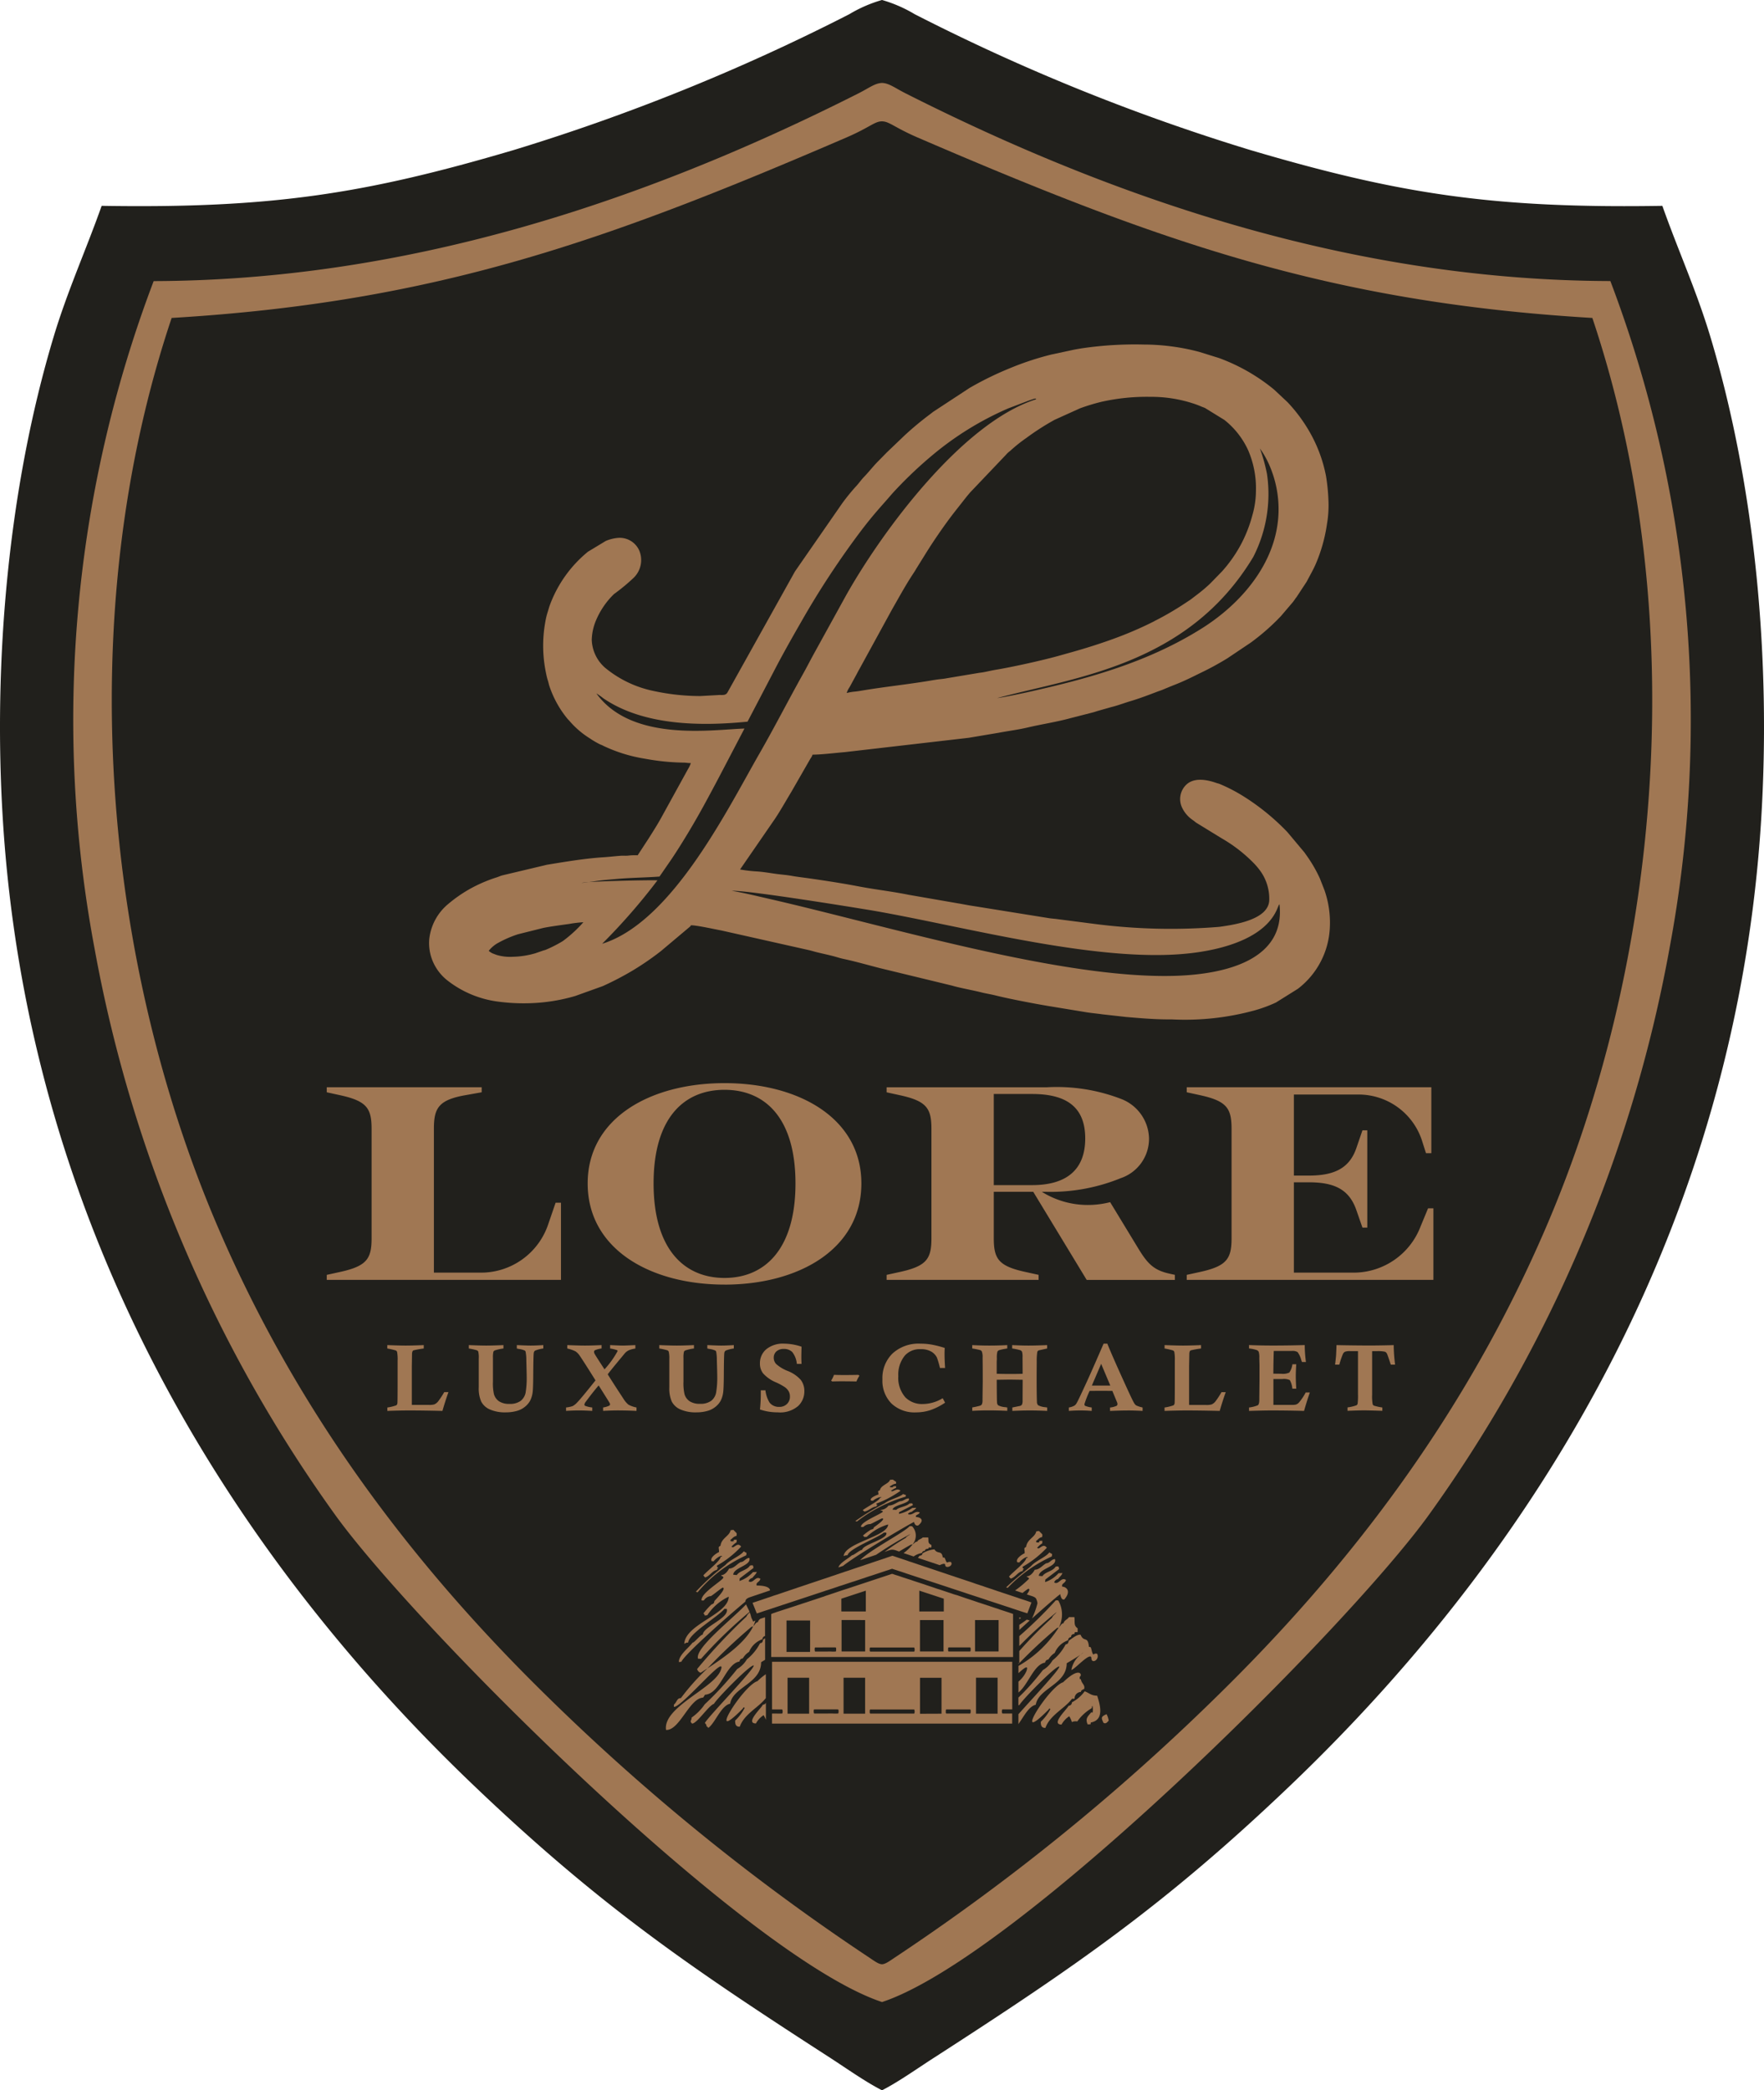 <svg xmlns="http://www.w3.org/2000/svg" width="146" height="173" viewBox="0 0 146 173">
  <g id="Gruppe_32" data-name="Gruppe 32" transform="translate(-866.733 -204.766)">
    <g id="Gruppe_13" data-name="Gruppe 13" transform="translate(869.931 208.411)">
      <path id="Pfad_11" data-name="Pfad 11" d="M44.087,104.725c-11.7-3.877-40.223-32.354-47.221-42.073A120.65,120.65,0,0,1-23.9,13.813,106.821,106.821,0,0,1-18.8-43.881c21.458-.054,41.811-6.581,60.853-16.205.936-.473,1.412-.875,2.039-.9.627.024,1.1.427,2.039.9,19.042,9.624,39.4,16.151,60.853,16.205a106.821,106.821,0,0,1,5.092,57.694A120.651,120.651,0,0,1,91.308,62.652c-7,9.719-35.521,38.2-47.221,42.073" transform="translate(25.715 60.986)" fill="#a07753"/>
    </g>
    <g id="Gruppe_14" data-name="Gruppe 14" transform="translate(866.733 204.766)">
      <path id="Pfad_12" data-name="Pfad 12" d="M89.428,17.648c-1.151-3.84-2.7-7.231-3.988-10.886C71.4,6.987,63.656,5.783,51.322,2.139A169.375,169.375,0,0,1,23.559-9.1a11.381,11.381,0,0,0-2.707-1.177A11.381,11.381,0,0,0,18.146-9.1,169.374,169.374,0,0,1-9.617,2.139C-21.948,5.783-29.694,6.987-43.735,6.761c-1.292,3.655-2.837,7.047-3.988,10.886C-51.451,30.075-52.73,44.412-51.91,57.6c2.012,32.377,17.47,59.37,38.986,79.914,10.417,9.949,17.87,15.028,29.478,22.523,1.387.9,2.959,2.014,4.3,2.693,1.338-.679,2.91-1.8,4.3-2.693,11.609-7.495,19.061-12.574,29.478-22.523C76.144,116.965,91.6,89.972,93.615,57.6c.82-13.183-.459-27.52-4.186-39.948m-3.41,50.638a115.643,115.643,0,0,1-19.9,46.809c-6.709,9.318-34.05,36.613-45.263,40.328C9.64,151.708-17.7,124.413-24.411,115.1a115.643,115.643,0,0,1-19.9-46.809,102.4,102.4,0,0,1,4.881-55.3C-18.864,12.933.645,6.677,18.9-2.546c.9-.454,1.352-.84,1.955-.864.6.024,1.056.41,1.955.864C41.06,6.677,60.569,12.933,81.137,12.987a102.4,102.4,0,0,1,4.881,55.3" transform="translate(52.148 10.275)" fill="#21201c"/>
    </g>
    <g id="Gruppe_15" data-name="Gruppe 15" transform="translate(875.985 214.812)">
      <path id="Pfad_13" data-name="Pfad 13" d="M40.255,96.38c-.266-.011-.524-.193-1.023-.53A180.731,180.731,0,0,1,12.77,74.433C1.515,63.466-8.048,50.853-14.674,35.455c-9.511-22.1-12.135-50.669-3.864-75.333,21.865-1.3,35.973-6.373,55.849-14.936,1.927-.831,2.334-1.339,2.944-1.334s1.018.5,2.944,1.334c19.874,8.563,33.984,13.64,55.849,14.936,8.271,24.664,5.647,53.236-3.864,75.333C88.558,50.853,79,63.466,67.74,74.433A180.732,180.732,0,0,1,41.278,95.85c-.5.337-.757.519-1.023.53" transform="translate(23.493 56.147)" fill="#21201c"/>
    </g>
    <g id="Gruppe_16" data-name="Gruppe 16" transform="translate(893.777 294.409)">
      <path id="Pfad_14" data-name="Pfad 14" d="M45.054,10.31H65.47V4.387h-.441l-.613,1.482a5.936,5.936,0,0,1-5.749,3.839H53.923V2.234h1.253c2.114,0,3.316.6,3.907,2.27l.515,1.48h.4V-2.068h-.4l-.515,1.5c-.567,1.618-1.793,2.245-3.907,2.245H53.923V-5.03h5.259A5.52,5.52,0,0,1,64.563-1.1l.294.924H65.3v-5.46H45.054v.417l1.057.232c2.259.485,2.654,1.087,2.654,2.8V6.863c0,1.711-.4,2.313-2.654,2.8l-1.057.232ZM29.084,2.466V-5.076h3.169c2.8,0,4.4,1.041,4.4,3.678s-1.6,3.864-4.4,3.864ZM20.216,10.31H32.793V9.893l-1.054-.232c-2.261-.485-2.654-1.087-2.654-2.8V3.022h3.267l4.422,7.289h7.3V9.893L43.653,9.8c-1.4-.3-1.891-.9-2.7-2.242L38.716,3.877a7.454,7.454,0,0,1-1.869.232,7.171,7.171,0,0,1-3.782-1.087h.417A15.367,15.367,0,0,0,39.6,1.888,3.443,3.443,0,0,0,41.934-1.4,3.587,3.587,0,0,0,39.7-4.637a14.835,14.835,0,0,0-6.215-.995H20.216v.417l1.054.232c2.261.485,2.654,1.087,2.654,2.8V6.863c0,1.711-.392,2.313-2.654,2.8l-1.054.232ZM6.8,10.149c-3.34,0-5.872-2.384-5.872-7.823S3.459-5.422,6.8-5.422s5.872,2.313,5.872,7.749S10.14,10.149,6.8,10.149m0,.553c6.141,0,11.326-2.937,11.326-8.376,0-5.389-5.161-8.3-11.326-8.3S-4.527-3.063-4.527,2.327C-4.527,7.765.658,10.7,6.8,10.7m-32.922-.392H-6.737V3.923h-.444L-7.77,5.637a5.869,5.869,0,0,1-5.774,4.071h-3.711V-2.185c0-1.711.368-2.406,2.654-2.8l1.3-.232v-.417H-26.123v.417l1.057.232c2.259.485,2.654,1.087,2.654,2.8V6.863c0,1.711-.4,2.313-2.654,2.8l-1.057.232Z" transform="translate(26.123 5.978)" fill="#a07753"/>
    </g>
    <g id="Gruppe_17" data-name="Gruppe 17" transform="translate(898.789 315.975)">
      <path id="Pfad_15" data-name="Pfad 15" d="M52.8,1.1a13.146,13.146,0,0,1-.117-1.618q-.539.02-1.766.033-1.451,0-2.967-.033c-.014.414-.027.692-.035.836s-.038.406-.084.782h.351a6.942,6.942,0,0,1,.292-.866.4.4,0,0,1,.174-.2,1.129,1.129,0,0,1,.433-.054h.646v3.55a5.417,5.417,0,0,1-.03.8.216.216,0,0,1-.106.139,3.6,3.6,0,0,1-.73.169v.283c.621-.025,1.084-.038,1.384-.038.221,0,.722.014,1.5.038V4.645a4.451,4.451,0,0,1-.689-.15.2.2,0,0,1-.112-.117,3.7,3.7,0,0,1-.046-.807V-.017h.371a2.74,2.74,0,0,1,.684.046.318.318,0,0,1,.166.15c.041.074.147.379.324.921ZM42.728,4.433V2.288h.757a1.156,1.156,0,0,1,.6.09,1.756,1.756,0,0,1,.21.711h.322c-.025-.411-.038-.752-.038-1.027s.014-.619.038-.995H44.3a1.568,1.568,0,0,1-.256.687,1.231,1.231,0,0,1-.648.1l-.673-.008c.005-.82.019-1.447.035-1.88h1.479a.859.859,0,0,1,.488.09,1.881,1.881,0,0,1,.3.635q.02.065.065.188h.33a10.5,10.5,0,0,1-.1-1.4c-.891.025-1.755.038-2.6.038q-1.083,0-2.011-.038v.281a3.076,3.076,0,0,1,.646.136.3.3,0,0,1,.161.158,1.681,1.681,0,0,1,.044.51l.016.569V2.365l-.016,1.52v.131c0,.24-.044.387-.125.447a2.865,2.865,0,0,1-.725.183v.283q1.165-.037,1.815-.038,1.426,0,2.738.038.257-.891.48-1.526H45.4a4.639,4.639,0,0,1-.55.823A.6.6,0,0,1,44.6,4.4a1.16,1.16,0,0,1-.341.03Zm-4.447.5q.245-.846.5-1.556h-.349a7.124,7.124,0,0,1-.515.782.843.843,0,0,1-.305.234,1.55,1.55,0,0,1-.463.044h-1.4V1.239L35.767.25c0-.18.035-.289.114-.332a7.958,7.958,0,0,1,.858-.155V-.518c-.621.025-1.117.038-1.488.038s-.877-.014-1.531-.038v.281a6.089,6.089,0,0,1,.7.161.22.22,0,0,1,.106.128,3.58,3.58,0,0,1,.041.738V2.433q0,1.708-.016,1.842a.266.266,0,0,1-.087.188,3.758,3.758,0,0,1-.747.183v.283q.956-.037,1.845-.038,1.083,0,2.716.038m-7.64-.038c.387,0,.809.014,1.262.038V4.645a2.578,2.578,0,0,1-.526-.169.551.551,0,0,1-.166-.183c-.084-.128-.332-.646-.747-1.561-.749-1.643-1.24-2.768-1.48-3.37h-.308q-.875,2.027-1.346,3.06c-.5,1.087-.793,1.714-.894,1.875a.576.576,0,0,1-.161.185,1.375,1.375,0,0,1-.477.163v.283c.33-.025.651-.038.97-.038.294,0,.6.014.926.038V4.645a2.286,2.286,0,0,1-.545-.136.155.155,0,0,1-.06-.136,8.111,8.111,0,0,1,.43-1.1c.458-.005.785-.005.981-.005.24,0,.537,0,.9.005.223.539.357.861.4.967a.391.391,0,0,1,.022.125.167.167,0,0,1-.074.144,1.824,1.824,0,0,1-.539.139v.283c.575-.025,1.052-.038,1.436-.038m-1.414-2.06H27.7l.771-1.8ZM22.566,4.89c.422,0,.9.014,1.439.038V4.645l-.15-.022a1.6,1.6,0,0,1-.6-.163.4.4,0,0,1-.1-.289q-.025-.625-.025-1.937,0-.323.008-1.381a4.653,4.653,0,0,1,.046-.8.238.238,0,0,1,.06-.1A.329.329,0,0,1,23.388-.1L24-.237V-.518c-.629.025-1.142.038-1.529.038-.417,0-.869-.014-1.365-.038v.281a4.8,4.8,0,0,1,.654.136.278.278,0,0,1,.163.136,1.506,1.506,0,0,1,.041.458l.008,1.362c-.281.011-.6.016-.978.016q-.621,0-1.169-.016l0-.986L19.838.6a2.083,2.083,0,0,1,.041-.561.258.258,0,0,1,.142-.136A4.847,4.847,0,0,1,20.7-.237V-.518c-.488.025-.984.038-1.485.038-.48,0-.951-.014-1.414-.038v.281A5.821,5.821,0,0,1,18.47-.1a.252.252,0,0,1,.123.106,1.277,1.277,0,0,1,.065.51q.012.83.011,2l-.019,1.5a.844.844,0,0,1-.049.362.27.27,0,0,1-.158.12,6.392,6.392,0,0,1-.64.142v.283c.45-.025.9-.038,1.368-.038s.962.014,1.531.038V4.645c-.074-.011-.128-.022-.166-.027a1.547,1.547,0,0,1-.583-.15.338.338,0,0,1-.1-.24c-.014-.207-.022-.831-.025-1.877l1.09-.016,1.057.016-.008,1.692a.874.874,0,0,1-.046.357.288.288,0,0,1-.163.114l-.64.131v.283c.55-.025,1.033-.038,1.447-.038M12.234,3.765a2.433,2.433,0,0,1-.553-1.719A2.476,2.476,0,0,1,12.234.335a1.654,1.654,0,0,1,1.3-.515,1.667,1.667,0,0,1,.877.2,1.212,1.212,0,0,1,.466.49,7.711,7.711,0,0,1,.253.866h.425c-.03-.45-.046-.828-.046-1.139,0-.18.005-.354.016-.52a8.437,8.437,0,0,0-1.09-.278,5.268,5.268,0,0,0-.913-.076,3.19,3.19,0,0,0-2.319.812,2.84,2.84,0,0,0-.836,2.142,2.683,2.683,0,0,0,.741,1.992,2.771,2.771,0,0,0,2.044.741,3.822,3.822,0,0,0,1.174-.183,5.207,5.207,0,0,0,1.229-.621l-.2-.368a3.2,3.2,0,0,1-1.643.48,1.941,1.941,0,0,1-1.485-.591M8.215,2.493a2.835,2.835,0,0,1,.248-.477l-.087-.071c-.316.008-.708.014-1.183.014-.3,0-.58-.005-.836-.014a2.318,2.318,0,0,1-.237.482l.1.065c.2-.008.444-.014.73-.014.452,0,.875.005,1.27.014M1.572,1.046a.752.752,0,0,1-.2-.512A.687.687,0,0,1,1.588.008.871.871,0,0,1,2.2-.2a.959.959,0,0,1,.7.251,1.848,1.848,0,0,1,.384.984h.387Q3.656.723,3.656.449c0-.155.005-.436.016-.836A4.6,4.6,0,0,0,2.256-.638,2.193,2.193,0,0,0,.749-.172,1.508,1.508,0,0,0,.229,1,1.3,1.3,0,0,0,.5,1.833a3.005,3.005,0,0,0,1.084.744,4.716,4.716,0,0,1,.727.4,1.085,1.085,0,0,1,.3.335.857.857,0,0,1,.1.422.829.829,0,0,1-.243.619.873.873,0,0,1-.646.242.966.966,0,0,1-.79-.349A2.421,2.421,0,0,1,.684,3.223H.3v.256A12.989,12.989,0,0,1,.231,4.811a4.671,4.671,0,0,0,.695.174,4.761,4.761,0,0,0,.782.063,2.3,2.3,0,0,0,1.678-.52,1.66,1.66,0,0,0,.52-1.212,1.512,1.512,0,0,0-.3-.959,2.836,2.836,0,0,0-1.065-.73,3.129,3.129,0,0,1-.967-.58M-2.608-.063a2.762,2.762,0,0,1,.676-.174V-.518c-.428.025-.777.038-1.044.038-.226,0-.608-.014-1.15-.038v.281c.068.014.117.025.15.033a1.852,1.852,0,0,1,.5.131.175.175,0,0,1,.082.1,3.53,3.53,0,0,1,.057.695q.033,1.067.033,1.3A7.452,7.452,0,0,1-3.4,3.424a1.134,1.134,0,0,1-.4.665,1.479,1.479,0,0,1-.932.251A1.486,1.486,0,0,1-5.6,4.122a1.07,1.07,0,0,1-.414-.583A4.062,4.062,0,0,1-6.1,2.506V.539A1.965,1.965,0,0,1-6.06.032a.226.226,0,0,1,.123-.112,3.751,3.751,0,0,1,.706-.158V-.518c-.589.025-1.063.038-1.425.038S-7.5-.494-8.1-.518v.281a5.812,5.812,0,0,1,.659.147.215.215,0,0,1,.12.114A2.151,2.151,0,0,1-7.27.6V2.975a2.713,2.713,0,0,0,.2,1.174,1.441,1.441,0,0,0,.7.651,3.127,3.127,0,0,0,1.357.248,3.28,3.28,0,0,0,.954-.136,1.776,1.776,0,0,0,.616-.33,1.636,1.636,0,0,0,.42-.493,2.139,2.139,0,0,0,.21-.695c.027-.207.046-.646.052-1.311C-2.755.926-2.741.272-2.719.13a.28.28,0,0,1,.112-.193M-11.425,4.89c.444,0,.924.014,1.439.038V4.645a2.336,2.336,0,0,1-.668-.234,1.967,1.967,0,0,1-.411-.485Q-11.829,2.765-12.37,1.9q.2-.266.646-.809.768-.928.817-.984a1.261,1.261,0,0,1,.289-.2,2.252,2.252,0,0,1,.537-.139V-.518c-.556.025-.9.038-1.03.038-.183,0-.537-.014-1.06-.038v.281A3.344,3.344,0,0,1-11.6-.1a.088.088,0,0,1,.049.076,7.5,7.5,0,0,1-1.084,1.512C-13.111.76-13.384.332-13.457.2A.367.367,0,0,1-13.5.035a.145.145,0,0,1,.068-.125,1.925,1.925,0,0,1,.553-.147V-.518c-.548.025-1.008.038-1.384.038-.351,0-.836-.014-1.455-.038v.281a3.178,3.178,0,0,1,.668.229,1.158,1.158,0,0,1,.316.3q.241.331,1.354,2.109-1.193,1.5-1.531,1.842a1.37,1.37,0,0,1-.368.289,2.556,2.556,0,0,1-.539.112v.283c.4-.025.755-.038,1.063-.038s.662.014,1.106.038V4.645a2.388,2.388,0,0,1-.594-.139.116.116,0,0,1-.057-.1.5.5,0,0,1,.1-.218q.625-.842,1.082-1.368.858,1.361.9,1.439a.3.3,0,0,1,.041.134.135.135,0,0,1-.063.1,1.8,1.8,0,0,1-.512.15v.283c.444-.025.886-.038,1.321-.038M-18.378-.063A2.68,2.68,0,0,1-17.7-.237V-.518c-.43.025-.779.038-1.046.038-.223,0-.608-.014-1.147-.038v.281l.147.033a1.924,1.924,0,0,1,.5.131.17.17,0,0,1,.079.1,3.426,3.426,0,0,1,.06.695c.019.711.03,1.144.03,1.3a7.515,7.515,0,0,1-.09,1.409,1.152,1.152,0,0,1-.406.665,1.479,1.479,0,0,1-.932.251,1.486,1.486,0,0,1-.866-.218,1.084,1.084,0,0,1-.414-.583,4.063,4.063,0,0,1-.084-1.033V.539a1.965,1.965,0,0,1,.038-.507.226.226,0,0,1,.123-.112A3.751,3.751,0,0,1-21-.237V-.518c-.589.025-1.063.038-1.425.038s-.839-.014-1.439-.038v.281a5.813,5.813,0,0,1,.659.147.23.23,0,0,1,.123.114A2.2,2.2,0,0,1-23.043.6V2.975a2.713,2.713,0,0,0,.2,1.174,1.453,1.453,0,0,0,.7.651,3.132,3.132,0,0,0,1.36.248,3.261,3.261,0,0,0,.951-.136,1.776,1.776,0,0,0,.616-.33,1.687,1.687,0,0,0,.422-.493,2.207,2.207,0,0,0,.21-.695c.027-.207.044-.646.049-1.311.008-1.158.022-1.812.046-1.954a.262.262,0,0,1,.112-.193m-7.673,4.992q.245-.846.5-1.556H-25.9a7.125,7.125,0,0,1-.515.782.844.844,0,0,1-.305.234,1.55,1.55,0,0,1-.463.044h-1.4V1.239l.016-.989c0-.18.038-.289.114-.332a7.959,7.959,0,0,1,.858-.155V-.518c-.621.025-1.117.038-1.488.038s-.877-.014-1.531-.038v.281a6.088,6.088,0,0,1,.7.161A.22.22,0,0,1-29.8.051a3.58,3.58,0,0,1,.041.738V2.433q0,1.708-.016,1.842a.266.266,0,0,1-.087.188,3.758,3.758,0,0,1-.747.183v.283c.64-.025,1.253-.038,1.845-.038q1.083,0,2.717.038" transform="translate(30.612 0.638)" fill="#a07753"/>
    </g>
    <g id="Gruppe_18" data-name="Gruppe 18" transform="translate(902.245 233.286)">
      <path id="Pfad_16" data-name="Pfad 16" d="M14.206,18.413A18.311,18.311,0,0,1,10.378,18,9.225,9.225,0,0,1,6.34,16.078a3.212,3.212,0,0,1-1.112-2.316,4.441,4.441,0,0,1,.351-1.608,6.657,6.657,0,0,1,1.327-2.019l.163-.163A16.017,16.017,0,0,0,8.7,8.623a2.049,2.049,0,0,0,.482-2.2A1.77,1.77,0,0,0,7.474,5.318a3.292,3.292,0,0,0-1.087.259l-1.474.891a10.319,10.319,0,0,0-3.136,4.373c-.09.237-.147.477-.226.714a6.107,6.107,0,0,0-.174.763,11.035,11.035,0,0,0,.068,4.207,5.351,5.351,0,0,0,.136.559c.068.2.087.346.153.539A8.513,8.513,0,0,0,3.223,20.3c.057.071.1.1.158.169a7.249,7.249,0,0,0,1.692,1.45,6.818,6.818,0,0,0,.877.51,1.139,1.139,0,0,1,.226.1A12.632,12.632,0,0,0,9.631,23.6a18.959,18.959,0,0,0,3.147.322c.286,0,.387.041.651.041a2.283,2.283,0,0,1-.237.5l-2.128,3.866c-.346.643-.747,1.27-1.136,1.885l-.9,1.379a4.8,4.8,0,0,0-.717.019c-.259.038-.49,0-.749.025-.439.035-.951.093-1.392.12-1.523.1-3.136.371-4.646.619l-3.692.877c-.226.065-.343.134-.575.2a12.083,12.083,0,0,0-2.1.915,11.613,11.613,0,0,0-1.806,1.253,4.393,4.393,0,0,0-1.58,2.989v.035a3.868,3.868,0,0,0,.27,1.651A3.994,3.994,0,0,0-6.7,41.965,8.576,8.576,0,0,0-2.553,43.7a16.118,16.118,0,0,0,2.722.134,14.912,14.912,0,0,0,3.689-.594l2.283-.82a24.9,24.9,0,0,0,2.441-1.27,23.228,23.228,0,0,0,2.37-1.627l2.439-2.052c.016-.019.016-.084.079-.084.469,0,2.024.346,2.507.433l7.231,1.624c.215.049.365.1.58.155.564.142,1.207.267,1.766.436.191.057.373.106.586.15.989.215,1.975.5,2.959.752l5.945,1.441c.7.207,1.678.371,2.422.559.39.1.8.158,1.207.262,1.106.278,3.212.678,4.319.864l3.152.518c.411.068.891.109,1.338.174l1.984.221c1.188.1,2.305.2,3.507.2h.264a21.78,21.78,0,0,0,6.893-.757,11.547,11.547,0,0,0,1.725-.64l1.809-1.131a6.744,6.744,0,0,0,2.654-5.1,8.157,8.157,0,0,0-.444-3.065l-.379-.967a11.251,11.251,0,0,0-.989-1.744c-.106-.158-.183-.256-.286-.409l-1.414-1.687a18.933,18.933,0,0,0-3.567-2.921A13.645,13.645,0,0,0,57.2,25.69c-.106-.041-.177-.049-.281-.087-.817-.286-1.956-.5-2.6.27a1.643,1.643,0,0,0-.226,1.785,2.565,2.565,0,0,0,.891,1.027c.12.082.177.144.278.213l2.1,1.289a12.276,12.276,0,0,1,2.727,2.128,6.08,6.08,0,0,1,.428.512,3.924,3.924,0,0,1,.785,2.436c0,1.646-2.828,2.068-4.114,2.251a49.174,49.174,0,0,1-10.523-.264c-.21-.025-.474-.06-.722-.093L43.8,36.881c-.2-.03-.46-.046-.695-.079l-6.226-1c-.5-.071-.869-.155-1.357-.234l-4.068-.706c-1.371-.278-2.749-.431-4.122-.692-1.346-.259-2.779-.477-4.144-.673-.466-.065-.937-.117-1.4-.2s-.929-.109-1.411-.18c-.46-.068-.962-.15-1.409-.183a11.916,11.916,0,0,1-1.466-.166l2.763-4.011c.46-.646,1.049-1.7,1.474-2.4l1.594-2.774a1.078,1.078,0,0,0,.169-.319c.706,0,1.921-.147,2.648-.207l10.28-1.188,2.479-.417c.809-.153,1.624-.253,2.417-.441,1.161-.272,2.392-.455,3.55-.774l1.689-.433c.223-.052.381-.109.567-.166l1.114-.316c.556-.136,1.079-.343,1.616-.5.722-.218,1.433-.488,2.139-.757.2-.079.341-.114.537-.2.349-.147.662-.275,1.014-.414.676-.267,1.311-.578,1.956-.9a24.482,24.482,0,0,0,2.33-1.262L59.8,13.971l.21-.158a18.154,18.154,0,0,0,2.261-2.019l.978-1.147c.12-.147.193-.281.311-.422L64.4,8.947c.253-.488.526-.951.747-1.455a13.141,13.141,0,0,0,.937-3.346A9.116,9.116,0,0,0,66.2,2.174,16.134,16.134,0,0,0,66,.206a11.811,11.811,0,0,0-1.36-3.659,12.93,12.93,0,0,0-1.826-2.458L61.7-6.954a15.615,15.615,0,0,0-4.567-2.613l-1.651-.512a18.093,18.093,0,0,0-4.466-.6h-.084a30.093,30.093,0,0,0-5.15.313c-.3.052-.539.087-.828.153l-1.681.36a23.893,23.893,0,0,0-3.379,1.109,26.9,26.9,0,0,0-3.4,1.659L33.483-5.109c-.109.082-.188.153-.3.232a26.137,26.137,0,0,0-2.049,1.706L29.614-1.717,29.6-1.7l-.627.638c-.425.42-.787.9-1.2,1.327-.251.259-.444.553-.695.815A17.513,17.513,0,0,0,25.958,2.46L22.048,8.1,16.47,18.1c-.166.311-.482.2-.79.232Zm12.119-.245a1.792,1.792,0,0,1,.242-.49l.548-1.005c.1-.18.174-.338.27-.5l2.7-4.934c.55-.956,1.1-1.973,1.711-2.9.09-.136.207-.316.283-.452l.891-1.433c.678-1.076,1.572-2.37,2.37-3.384l.845-1.074c.125-.158.229-.275.351-.425l2.984-3.136A2.31,2.31,0,0,1,39.7-1.75c.093-.082.128-.093.223-.185A12.354,12.354,0,0,1,41.2-2.949a20.978,20.978,0,0,1,2.335-1.5L45.638-5.4a16.623,16.623,0,0,1,1.752-.534,17.065,17.065,0,0,1,4.073-.417,11.18,11.18,0,0,1,3.474.526,7.4,7.4,0,0,1,.714.264c.12.054.237.084.349.142l1.591.981a6.792,6.792,0,0,1,1.97,2.518A7.917,7.917,0,0,1,60.2,1.441a7.369,7.369,0,0,1-.3,2.027,11.28,11.28,0,0,1-.886,2.294A11.373,11.373,0,0,1,57.39,8.1l-.967.992a11.962,11.962,0,0,1-1.082.918l-.439.335c-.144.117-.311.215-.46.316a24.441,24.441,0,0,1-2.515,1.482c-.1.046-.15.084-.24.128a30.5,30.5,0,0,1-3.046,1.321c-1.169.433-2.373.82-3.575,1.158l-1.242.349c-1.417.39-3.8.915-5.18,1.144-.48.079-.877.2-1.343.248l-2.695.45c-.223.046-.436.063-.684.09-.2.027-.5.076-.706.112-1.831.305-3.711.5-5.52.8-.253.041-.42.074-.673.1a4.217,4.217,0,0,0-.7.12M-1.341,39.995a3.928,3.928,0,0,1-1.218-.131c-.128-.035-.242-.084-.39-.139A1.236,1.236,0,0,1-3.3,39.5a2.655,2.655,0,0,1,.668-.594,9.3,9.3,0,0,1,1.755-.777l2.057-.515c.51-.114,1.646-.264,2.191-.341a9.862,9.862,0,0,1,1.163-.139,10.8,10.8,0,0,1-1.7,1.559,10.736,10.736,0,0,1-1.433.73c-.057.019-.112.03-.191.054L.569,39.7a7.182,7.182,0,0,1-1.91.294" transform="translate(8.237 10.676)" fill="#a07753"/>
    </g>
    <g id="Gruppe_19" data-name="Gruppe 19" transform="translate(914.861 237.759)">
      <path id="Pfad_17" data-name="Pfad 17" d="M21.783,15.687c.316-.022,1.975-.368,2.381-.458,5.166-1.142,10.1-2.507,14.561-5.316,3.548-2.234,6.735-6.068,6.3-10.7a9.042,9.042,0,0,0-.52-2.294,7.783,7.783,0,0,0-.986-1.894,14.175,14.175,0,0,1,.589,2.125A11.442,11.442,0,0,1,42.97,4.009c-5.417,9.011-14.85,9.967-21.187,11.678M-.2,31.64c.943.15,2.057.428,2.992.64,9.847,2.245,24.367,6.695,33.759,6.395,4.2-.134,9.1-1.354,8.588-5.921a.322.322,0,0,0-.06.076l-.093.223c-.915,2.33-4.065,3.332-6.8,3.7-7.564,1.03-18.964-2.136-26.645-3.466C10.511,33.111,1.062,31.572-.2,31.64m1.313-14c-3.872.384-8.591.343-11.929-1.929A6.237,6.237,0,0,0-11.4,15.3c2.929,4.071,9.656,2.989,12.258,2.91L-.723,21.234c-.559,1.071-1.125,2.142-1.695,3.185-.809,1.49-1.815,3.182-2.744,4.575L-6.173,30.46c-1.093.082-2.191.09-3.286.177-.534.044-1.06.087-1.6.147-.482.057-1.147.18-1.575.2.6-.136,5.607-.245,6.291-.21a50.5,50.5,0,0,1-4.577,5.25C-5.137,34.231-.551,24.894,2.111,20.259c1.3-2.27,2.343-4.33,3.591-6.561.308-.55.572-1.071.88-1.635l2.7-4.9c2.986-5.3,9.6-14.272,15.727-16.209-.063-.044-.005-.1-.316.008l-.294.1-1.711.651a25.565,25.565,0,0,0-6.343,3.929,34.227,34.227,0,0,0-3.237,3.1C12.1-.086,11.669.331,10.571,1.758A70.4,70.4,0,0,0,5.541,9.4c-.768,1.335-1.534,2.687-2.253,4.079Z" transform="translate(12.63 9.096)" fill="#21201c"/>
    </g>
    <g id="Gruppe_20" data-name="Gruppe 20" transform="translate(921.845 327.223)">
      <path id="Pfad_18" data-name="Pfad 18" d="M23.2,12.637a1.687,1.687,0,0,0-.177-.545c-.493.207-.441.316-.256.714.223.131.335-.1.433-.169m-.948-2.073c-.526-.011-.635-.215-1.041-.365a3.086,3.086,0,0,1-1.054.91.288.288,0,0,1-.283.289c-.057.221-1.518,1.542-.58,1.553a1.932,1.932,0,0,1,.638-.687,1.7,1.7,0,0,1,.218.485.71.71,0,0,1,.447-.054,3.778,3.778,0,0,1,1.2-1.1c.074-.657.174.651-.022.319-.272.343-.55.512-.316,1.024l.24-.011.019-.147c1.155-.213.757-1.474.531-2.215m-.008-3.471c-.215-.046-.193.011-.313.057-.109-.093-.144-.428-.215-.6l-.15-.038c-.087-.935-.417-.332-.689-.992-.278-.063-.73.322-.986.493-.027.177-.068.278-.256.305a4.059,4.059,0,0,1-1.084,1.324,2.207,2.207,0,0,1-.8.8,19.956,19.956,0,0,1-2.022,2.275v.648a.392.392,0,0,1,.1-.046c.106-.3,2.986-3.261,3.286-3.174.068.215-2.215,2.627-3.384,3.948v.619c0,.074,0,.136-.005.2.428-.583.85-1.474,1.439-1.6.226-1.379,2.561-1.673,2.561-3.436.6-.351.959-.583,1.158-.719.223-.191.327-.223,0,0a2.067,2.067,0,0,0-.771,1.272c.248-.008,1.64-1.6,1.657-.965.014.5.717.12.474-.376M20.625,5.3l.005-.311c-.343-.248-.215-.474-.27-.932h-.452c-.136.221-.376.237-.447.507-.2.022-.242.229-.384.332a9.522,9.522,0,0,1-3.346,3.2v.6c.542-.5.864-.7.646-.136a2.485,2.485,0,0,1-.646.836v.9c.823-.668,1.281-2.338,2.207-2.469.027-.177.12-.229.272-.264a1.629,1.629,0,0,1,.523-.542,1.858,1.858,0,0,1,1.1-1.044.282.282,0,0,1,.248-.272c.011-.18.112-.245.289-.256a.221.221,0,0,1,.038-.147ZM18.93,4.953a.287.287,0,0,0,.147-.054,2.33,2.33,0,0,0-.054-2.223l-.2-.008A35.888,35.888,0,0,1,15.8,5.632v.82a33.339,33.339,0,0,1,3.087-2.806c-.112.177-.308.264-.381.471A33.838,33.838,0,0,0,15.8,6.866v1A41.093,41.093,0,0,1,18.93,4.953m.6-2.362c.659-.771.044-1.068-.169-1.049-.106-.278.229-.259.3-.561-.414-.275-.578.425-.967.213.011-.155.2-.267.319-.294.084-.144.289-.278.357-.49l-.322.016a2.589,2.589,0,0,1-1.112.733c.005-.057.011-.136.019-.213L19.094.081c-.049-.2.019-.253-.289-.2-.245.4-.864.425-1.093.79l-.3-.03c.063-.619,1.529-.747,1.343-1.384-.316.008-.425.335-.722.343-.327.177-.553.526-.954.537-.114.218-.357.537-.646.542l-.008.06a.232.232,0,0,1,.188.136,9.071,9.071,0,0,1-1.161.978l.613.207c.253-.2.507-.392.52-.343.112.049,0,.245-.163.463l.221.074c.15.049.458.125.542.27a1.108,1.108,0,0,1,.117.392,6.659,6.659,0,0,1-.452,1.256c1.2-1.076,2.237-1.962,2.281-1.964.09-.256.049.49.4.387M18.486-.962a.567.567,0,0,0,.022-.213.92.92,0,0,1-.221-.125c-.3.409-1.144.692-1.515,1.139C16.489.087,15.361.961,14.713,1.6l.123.038a11.838,11.838,0,0,1,3.651-2.6m-.411-.725c-.256-.322-.43-.054-.684.063l-.123-.046a1.934,1.934,0,0,1,.431-.379l.008-.213-.232.014c-.038.065-.016.063-.041.125l-.223,0-.022-.128c.172-.1.218-.256.507-.322.014-.289.074-.136-.264-.5l-.229.033c-.1.5-.757.64-.839,1.289-.234.123-.117.131-.12.52-.223.1-.8.477-.6.757l.169.005c.065-.139.55-.523.684-.425-.019.044-.03.054-.125.065,0,.324-1.161,1.2-1.425,1.534a1.684,1.684,0,0,0,.142.166c.381-.1.583-.553.992-.627.025-.188.025-.084.1-.18-.087-.044-.1-.044-.109-.172a8.513,8.513,0,0,0,2.008-1.578M10.143-.5a.451.451,0,0,0-.316.041c-.109-.063-.142-.289-.213-.4l-.15-.025c-.087-.629-.417-.223-.689-.668a2.358,2.358,0,0,0-.986.332c-.027.12-.068.185-.256.2A.5.5,0,0,1,7.4-.848l1.289.43c.033-.014.068-.027.093-.041.223-.128.327-.15,0,0-.025.014-.049.03-.076.046l.507.172c.256-.123.45-.169.455-.011.014.335.717.082.474-.253M8.525-1.7l.005-.21c-.343-.166-.218-.316-.27-.624H7.808c-.139.147-.379.158-.447.341-.2.014-.242.153-.384.221a3.416,3.416,0,0,1-.757.73l.834.281a1.629,1.629,0,0,1,.684-.286.241.241,0,0,1,.248-.183c.011-.12.112-.166.286-.172a.133.133,0,0,1,.041-.1ZM6.83-1.938a.429.429,0,0,0,.147-.038,1.125,1.125,0,0,0-.054-1.49l-.2-.005c-.417.5-3.251,1.945-4.1,2.817L3.95-1.1A28.66,28.66,0,0,1,6.784-2.815c-.112.117-.308.177-.384.316A17.335,17.335,0,0,0,4.645-1.335c.526-.191.594-.262,1.057-.09.049.019.1.035.15.054.343-.207.673-.4.978-.567m.431-2.289c-.106-.188.229-.174.3-.379-.414-.183-.578.286-.967.144.008-.106.2-.18.319-.2.082-.1.289-.185.357-.33l-.322.014a2.942,2.942,0,0,1-1.112.49c.005-.038.011-.093.019-.142l1.139-.58c-.052-.136.019-.169-.289-.136-.245.264-.864.286-1.093.529l-.3-.019c.06-.417,1.529-.5,1.343-.929-.316.005-.425.226-.725.232-.324.117-.553.351-.954.36a.889.889,0,0,1-.646.362l-.005.041a.244.244,0,0,1,.188.093C4.4-4.482,2.62-3.812,2.7-3.409a.517.517,0,0,0,.2,0,.816.816,0,0,1,.531-.232c.044.052,1.024-.534,1.052-.469.242.071-.55.61-.717.736-.038.12-.057.15-.245.191a4.962,4.962,0,0,0-.673.5c.128.057.054.014.117.112l.21-.016A4.274,4.274,0,0,1,4.942-3.611C4.936-2.627,1.375-2.1,1.264-1c.1.011-.016-.049.322-.063.084-.523,2.5-1.441,3-1.872l.2,0c.229.51-1.954.984-1.986,1.422-.2.008-.711.466-.845.447C1.642-.782.923-.428.83-.052l.387-.131c1.046-.858,5.719-3.6,5.809-3.6.09-.172.052.33.4.259.657-.518.041-.717-.169-.7M6.383-5.907a.27.27,0,0,0,.025-.144.957.957,0,0,1-.221-.082c-.3.272-1.147.463-1.518.763A19.867,19.867,0,0,0,2.223-3.888l.142.033A12.074,12.074,0,0,1,6.383-5.907m-2.417.572A8.771,8.771,0,0,0,5.972-6.4c-.256-.215-.428-.035-.681.044l-.125-.033A2.158,2.158,0,0,1,5.6-6.638l.008-.142-.232.011c-.038.041-.016.038-.044.082l-.221,0-.025-.084c.174-.068.221-.172.51-.215.011-.2.074-.093-.264-.338L5.1-7.305c-.1.338-.757.431-.839.866-.234.082-.117.087-.12.349-.221.068-.8.322-.6.51l.166,0c.068-.1.55-.351.687-.286-.019.027-.033.038-.125.044,0,.218-1.161.8-1.428,1.03a1.455,1.455,0,0,0,.144.112c.381-.065.583-.371.992-.422.025-.125.022-.054.1-.12-.084-.03-.1-.03-.106-.114m-9.9,6.784c-.106-.278.229-.259.3-.561-.411-.275-.578.425-.967.213.011-.155.2-.267.319-.294C-6.2.662-6,.531-5.927.316l-.319.019a2.638,2.638,0,0,1-1.114.733c.005-.06.014-.139.022-.215L-6.2-.011c-.049-.2.022-.251-.289-.2-.245.4-.864.425-1.093.79l-.3-.03C-7.823-.074-6.357-.2-6.543-.84c-.316.011-.425.335-.722.346-.327.174-.553.526-.954.534-.114.221-.354.537-.646.545l-.008.057a.231.231,0,0,1,.188.139C-8.8,1.068-10.572,2.07-10.5,2.67a.34.34,0,0,0,.2,0,.75.75,0,0,1,.534-.349c.041.079,1.024-.8,1.049-.695.245.1-.55.91-.717,1.1-.035.177-.057.223-.242.283a5.789,5.789,0,0,0-.673.752c.128.084.052.019.114.166l.21-.025A4.345,4.345,0,0,1-8.251,2.367c-.008,1.466-3.569,2.253-3.678,3.891.1.016-.016-.071.319-.093.087-.782,2.5-2.147,3-2.787h.2c.229.763-1.951,1.469-1.986,2.123-.2.011-.711.692-.842.665-.332.447-1.133,1.011-1.142,1.61l.21-.022c.292-.648,4.016-3.918,5.3-4.981,0-.153.1-.272.406-.373l1.632-.55c-.025-.4-.929-.414-1.1-.4m-.875-2.5a.578.578,0,0,0,.025-.215.824.824,0,0,1-.221-.125C-7.3-.984-8.153-.7-8.524-.251A19.677,19.677,0,0,0-10.97,1.956l.142.049A11.353,11.353,0,0,1-6.81-1.052m-.411-.727c-.256-.319-.428-.052-.684.063-.041-.014-.084-.03-.123-.046a2.027,2.027,0,0,1,.433-.379l.005-.21-.232.014c-.038.063-.016.06-.041.125l-.223-.005-.022-.125c.172-.1.221-.259.507-.324.014-.289.076-.134-.264-.5l-.229.03c-.1.5-.757.643-.839,1.291-.234.123-.117.131-.12.518-.223.1-.8.48-.6.76l.169,0c.065-.139.55-.523.684-.425-.019.044-.03.057-.125.065,0,.327-1.161,1.2-1.425,1.534a1.72,1.72,0,0,0,.142.169c.381-.1.583-.556.992-.629.025-.188.025-.082.1-.18-.087-.044-.1-.044-.109-.169A8.414,8.414,0,0,0-7.221-1.78m-4.994,12.547c-.313-.03-.338.357-.572.531v.188c.643.063,4.5-4.635,3.869-3.013-.578,1.485-4.8,3.046-4.52,4.923,1.125.06,1.929-2.624,3.063-2.673a1.283,1.283,0,0,0,.158-.242C-8.932,10.413-8.5,7.9-7.357,7.735c.027-.174.12-.229.275-.264a1.619,1.619,0,0,1,.52-.542,1.861,1.861,0,0,1,1.1-1.041.288.288,0,0,1,.218-.267V4.076c-.125.03-.253.076-.384.12a.478.478,0,0,0-.207.281c-.2.022-.242.229-.387.33C-6.84,6.13-8.5,7.307-10.008,8.3h0a19.125,19.125,0,0,0-2.207,2.469m5.85-5.907a.287.287,0,0,0,.147-.054,2.8,2.8,0,0,0,.172-.463c-.084.035-.155.068-.188.082-.016-.079-.136-.281-.153-.354a2.5,2.5,0,0,0-.12-.4.976.976,0,0,0-.286.351,47.2,47.2,0,0,0-4.073,4.33.435.435,0,0,0,.294.311l.564-.368A44.641,44.641,0,0,1-6.366,4.861m-4.953,7.52c-.008.27-.2.275.044.493.43-.044,1.368-1.509,1.809-1.64.109-.3,2.986-3.264,3.286-3.174.09.275-3.8,4.27-4.041,4.755.112.166.12.112.134.278.193.12.052.06.155.131.567-.417,1.046-1.839,1.8-2C-7.905,9.844-5.567,9.552-5.57,7.79c.12-.071.229-.139.33-.2V5.806c-.06.044-.117.084-.166.117-.025.174-.068.275-.253.3A4.111,4.111,0,0,1-6.747,7.552a2.228,2.228,0,0,1-.8.8,26.87,26.87,0,0,1-2.687,2.921,4.238,4.238,0,0,1-1.09,1.1m4.237-.749c.049-.049.046-.153.158-.054a3.9,3.9,0,0,1-.787,1.046c-.014.3.054.531.381.51.365-1.049,1.55-1.578,2.155-2.365V8.784a4.815,4.815,0,0,0-.654.537c-.074.065.014.025-.084.052-1.237.488-4.264,5.395-1.169,2.259m1.659-.327C-5.48,11.525-6.94,12.847-6,12.86a1.886,1.886,0,0,1,.638-.687,2.452,2.452,0,0,1,.188.387V11.146a.268.268,0,0,1-.248.158m21.214-3.43h-.06v.06l.06-.06M15.8,5.122c.286-.264.578-.529.864-.785l-.245-.074c-.188.147-.406.294-.619.439Zm.147-1L15.8,4.076v.158c.049-.038.1-.076.147-.112m-22.473-.5c-.1-.245-.221-.45-.289-.619-1.133,1.21-4.294,3.659-3.97,4.5l.245.005A37.513,37.513,0,0,1-6.529,3.623m24.743,8.1c.046-.049.046-.15.158-.054a3.845,3.845,0,0,1-.79,1.046c-.011.3.057.531.381.51.376-1.068,1.6-1.6,2.2-2.411l.21,0a.546.546,0,0,1,.523-.564c.014-.128.12-.177.253-.237,0-.005.014-.005.019-.008.1-.346-.232-.452-.267-.8l-.1-.027L20.8,9c.242-.114.052-.913-1.332.409-.074.065.014.025-.084.054-1.24.485-4.264,5.392-1.169,2.256" transform="translate(13.452 7.327)" fill="#a07753"/>
    </g>
    <g id="Gruppe_21" data-name="Gruppe 21" transform="translate(929.017 333.531)">
      <path id="Pfad_19" data-name="Pfad 19" d="M14.61,2.449c0-.014-.06-.027-.079-.035l-.267-.093c-.272-.093-.545-.172-.812-.272L12.1,1.6c-.035-.011-.052-.022-.087-.033l-.093-.027-.183-.06c-.054-.019-.112-.044-.172-.06s-.117-.044-.18-.063l-.362-.12c-.12-.041-.248-.079-.36-.123S10.4,1.032,10.3.994c-.063-.022-.112-.035-.177-.057C9.945.88,9.765.809,9.588.752L8.327.332C8.261.313,8.215.288,8.147.269c-.153-.044-.3-.1-.452-.147C7.662.111,7.637.1,7.607.089L7.343,0A.921.921,0,0,1,7.25-.03L6.169-.393c-.063-.022-.12-.038-.183-.063-.03-.011-.054-.016-.084-.027-.213-.065-.42-.144-.632-.21L4.73-.878C4.607-.919,4.488-.951,4.368-1L3.646-1.24c-.076-.025-.512-.18-.545-.18L.937-.69a.869.869,0,0,0-.09.03c-.2.074-.439.147-.638.215-.035.011-.052.019-.09.03S.057-.4.03-.385L-.512-.2c-.114.038-.354.112-.452.15L-1.5.13c-.035.011-.06.022-.09.033l-.183.06c-.06.022-.123.038-.18.06-.24.087-.485.163-.727.245-.027.011-.06.016-.09.03l-.09.03-.722.242-.183.06C-3.8.9-3.82.912-3.855.923l-.9.3a.824.824,0,0,0-.087.033l-.542.18c-.123.041-.245.09-.368.123-.063.019-.112.044-.18.063l-.36.123c-.161.063-.381.114-.542.18l-.27.093c-.213.065-.42.144-.632.213l-.73.242c.019.079.174.433.215.548l.087.221a.454.454,0,0,1,.044.112c.052-.005.6-.2.695-.229l.529-.172c.057-.019.112-.041.174-.057s.114-.044.174-.06l.526-.172c.035-.011.052-.022.084-.03.128-.035.311-.1.441-.144l2.978-.984c.117-.046.237-.076.351-.114.063-.022.112-.041.174-.057l.526-.177c.166-.063.357-.114.526-.172L-.42.812-.245.754C-.188.735-.125.719-.068.7l.7-.234C.755.43.864.389.981.348L1.24.261a.673.673,0,0,0,.1-.027C1.4.212,1.444.2,1.51.177L2.643-.2c.033-.011.063-.016.093-.027.049-.016.319-.114.351-.114l.43.139c.144.054.3.093.441.144L4.133,0c.166.063.354.12.523.177l2.975.978c.578.2,1.169.381,1.744.58l.88.286c.057.016.109.041.172.06s.114.035.177.057.114.035.174.057l.174.06c.117.044.234.076.351.114l.343.114c.06.019.114.038.177.057l.7.232c.169.049.357.117.526.174l.433.144c.033.011.063.016.093.027.112.044.232.079.349.117l.357.112a.424.424,0,0,1,.035-.109l.084-.223c.008-.022.011-.035.019-.054.025-.068.188-.474.188-.51m-21.405.9a.7.7,0,0,1-.128.049V6.956l20.018.005V3.395c-.087-.035-.191-.065-.281-.1l-.575-.188-.147-.046-.074-.025-.035-.011a.046.046,0,0,1-.016-.008.058.058,0,0,1-.019-.011L11.921,3c-.125-.049-.272-.087-.4-.131l-.3-.1c-.054-.016-.1-.038-.144-.052a.922.922,0,0,1-.147-.046l-.738-.24-.289-.1-.73-.242c-.054-.016-.1-.035-.15-.052l-.586-.2L8.294,1.8c-.054-.019-.093-.03-.147-.046a.756.756,0,0,1-.071-.027l-1.1-.368c-.2-.054-.392-.131-.586-.193l-.3-.1c-.1-.033-.191-.063-.289-.1L4.929.681C4.874.664,4.836.651,4.785.632c-.144-.052-.3-.1-.441-.144C4.294.468,4.242.457,4.2.438L4.049.392c-.1-.033-.2-.065-.292-.1C3.564.223,3.362.174,3.172.1c-.109-.041-.125-.014-.3.044L-.493,1.258c-.193.068-.392.125-.589.191l-.872.294c-.155.06-.428.134-.583.2-.052.022-.1.03-.153.049l-.727.245c-.082.019-.139.049-.218.071a.328.328,0,0,0-.074.022c-.1.038-.2.065-.294.1l-.147.046c-.027.008-.046.016-.071.025s-.046.011-.076.022l-.294.1c-.049.019-.1.027-.147.046a1.488,1.488,0,0,1-.144.049c-.052.016-.1.033-.15.049l-1.321.43c-.114.033-.259.093-.368.125l-.038.008ZM9.945,6.5V3.9l1.951,0V6.5ZM7.716,6.3c0-.068,0-.136.06-.136H9.517c.065,0,.065.065.065.128a.438.438,0,0,1-.027.21l-1.779,0c-.074,0-.06-.114-.06-.2M5.387,6.5V3.9H7.338V6.5ZM5.332,3.19V1.465l2.027.668,0,1.057ZM1.229,6.3c0-.065,0-.093.035-.128H4.91a.427.427,0,0,1,.005.338l-3.621,0c-.082,0-.065-.12-.065-.213m-2.33.2,0-2.6L.85,3.9V6.5Zm-.019-3.31V2.133L.907,1.468V3.19Zm-2.2,3.035c.011-.063.027-.054.082-.054.253,0,1.632-.011,1.657,0,.049.03.035.275.008.335a3.305,3.305,0,0,1-.436,0c-.177,0-1.21.011-1.291,0a.572.572,0,0,1-.019-.283m-2.338.316v-2.6h1.951c.008.213,0,.439,0,.651s.008,1.894-.005,1.951Zm-1.2,5.1v.834H13.019l0-.834c-.142-.005-.733.016-.82-.008a.4.4,0,0,1,.005-.332l.82,0V7.353l-19.879,0,0,3.945h.839a.409.409,0,0,1,.008.335c-.114.022-.668-.005-.847.008m16.882.008V8.672h1.785V11.65Zm-2.5-.215c0-.068,0-.136.065-.136H9.512c.074,0,.071.065.071.128a.417.417,0,0,1-.03.213H7.591c-.082,0-.065-.114-.065-.2m-2.136.218,0-2.978,1.782,0V11.65Zm-4.161-.226c0-.065,0-.093.035-.128H4.91a.428.428,0,0,1,.005.338l-3.621,0c-.082,0-.065-.12-.065-.213m-2.166.223,0-2.975,1.785,0V11.65Zm-2.466-.3c.014-.06.033-.054.1-.054.294,0,1.888-.011,1.918.005.057.03.041.272.008.332a4.374,4.374,0,0,1-.5,0c-.207,0-1.4.011-1.5,0a.512.512,0,0,1-.022-.283m-2.172.3,0-2.978h1.785l0,2.978Z" transform="translate(8.471 1.42)" fill="#a07753"/>
    </g>
  </g>
</svg>
